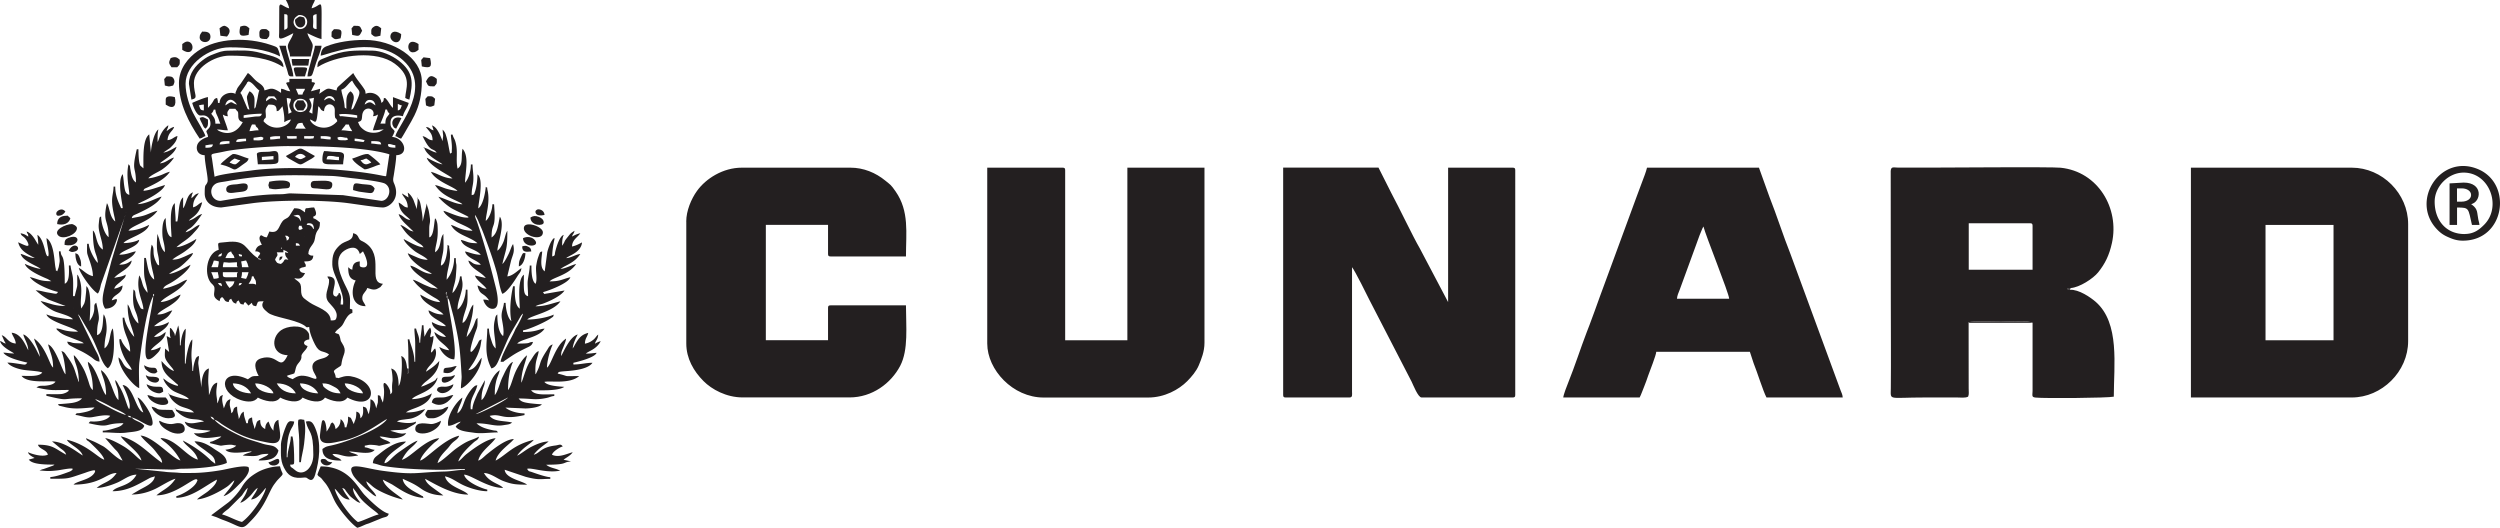 <svg xmlns="http://www.w3.org/2000/svg" id="Layer_1" data-name="Layer 1" viewBox="0 0 461.03 97.33"><defs><style>.cls-1{fill:#231f20;fill-rule:evenodd}</style></defs><g id="Layer_1-2" data-name="Layer 1-2"><path d="M236.63 72.84c0 .35.11.46.46.46h11.77c.59 0 .48-.49.47-1.06V49.27c.51.6 2.91 5.42 3.18 5.99l7.81 15.13c.28.57 1.19 2.91 1.83 2.91h16.82c.35 0 .46-.11.46-.46V31.38c0-.35-.11-.46-.46-.46h-11.92v24.79l-5.23-9.92c-1.24-2.12-3.81-7.53-5.2-10.1l-2.41-4.78h-17.58v41.93Zm126.43-31.67h11.31c.35 0 .46.11.46.46v8.11h-11.77v-8.57Zm-.12 31.98.03-13.71c.93-.28 4.81-.11 6.05-.11.56 0 5.48-.25 5.81.2v12.56c-.03.91-.2 1.15.59 1.23 1.62.17 13.33.08 14.39-.17 0-5.79 1.14-13.56-3.33-17.48-.93-.81-3.12-2.34-4.78-2.23-.53-.06-.24 0-.45-.18.31-.18.06-.13.61-.14 1.63-.11 4.15-1.75 5.07-2.9 1.27-1.59 2.04-3.14 2.54-5.42 1.4-6.37-2.54-13.14-9.46-13.87-1.67-.18-21.27-.02-23.98-.02h-5.97c-.95-.02-1.3-.23-1.39.6l.02 24.04c0 5.35.05 10.72 0 16.07-.02 2.31-.55 1.68 6.27 1.68h5.96c.6 0 1.51.13 2.02-.15Zm54.85-31.67h12.54v21.27h-12.54V41.48ZM404.03 73.3h29.66c5.54 0 10.4-4.76 10.4-10.4V41.32c0-5.63-4.77-10.4-10.4-10.4h-29.66V73.3Zm-89.89-31.52c.37 1.58 4.72 12.33 4.74 13.31h-9.63c.05-.61.29-1.11.5-1.64l3.07-8.4c.22-.66.38-1 .61-1.68l.49-1.19s.09-.17.1-.2l.11-.2h.01ZM288.31 73.3h14.06c.31-.58.52-1.28.81-1.95.28-.66.54-1.43.78-2.13.29-.83 1.46-3.74 1.47-4.34h17.27l.68 2.08c.69 1.7 1.75 5.15 2.38 6.34h14.06c-.05-.61-.2-.78-.39-1.3l-9.25-25.17c-1.33-3.33-2.56-7.22-3.87-10.51l-1.94-5.4h-20.64c-.2.84-.61 1.83-.9 2.62-.32.91-.67 1.74-1 2.68l-5.84 15.88c-.7 1.82-1.25 3.46-1.92 5.27-.3.81-.63 1.67-.95 2.57-.19.54-.32.81-.51 1.32-1.15 3-2.2 6.29-3.41 9.29-.22.54-.87 2.2-.92 2.76h.03Zm-106.25-9.94c0 4.83 4.71 9.95 10.4 9.95h19.26c3.05 0 5.67-1.46 7.22-3.02.79-.8 1.67-1.82 2.13-2.92.46-1.12 1.05-2.52 1.05-4.16V30.92H207.9v31.83h-11.47V31.38c0-.35-.11-.46-.46-.46h-13.91v32.44Zm-55.5-22.5v22.49c0 2.76 1.36 5.1 3.17 6.92 1.52 1.54 4.22 3.02 7.22 3.02h19.72c4.18 0 7.64-2.6 9.33-5.81 1.56-2.98 1.07-7.28 1.07-11.17h-13.91c-.35 0-.46.11-.46.46v5.97h-11.47V41.47h11.47v5.36c0 .35.11.46.46.46h13.91c0-4.34.64-8.34-1.92-12-.88-1.27-.94-1.2-1.86-1.96-1.81-1.49-4.05-2.41-6.46-2.41H136.8c-3.46 0-6.61 1.99-8.26 4.28-1.06 1.47-1.99 3.66-1.99 5.66ZM63.58 70.7c1.34 0 3.09.82 3.36 1.84-1.14 0-3.2-.56-3.36-1.84Zm-8.26 0c1.44 0 2.74.66 3.36 1.84-1.17 0-3.19-.5-3.36-1.84Zm-8.25 0c1.34 0 3.09.82 3.36 1.84-1.17 0-3.19-.5-3.36-1.84Zm-4.13 0c1.44 0 2.74.66 3.36 1.84-1.18 0-3.19-.5-3.36-1.84Zm16.51 0c1.05 0 1.31.19 2.04.56.8.4.93.54 1.32 1.28-1.2 0-1.99-.29-2.85-.97-.55-.44-.27-.33-.51-.86Zm-8.41 0c1.69 0 2.93.72 3.52 1.84-1.76 0-2.9-.68-3.52-1.84Zm-4.59-19.74h.31c.2.75.46.39.46 1.53-.48-.23-.7-.15-1.38-.15.28-.42.56-.72.61-1.38Zm-2.44 1.69c.15-.55 0-.41.61-.46-.27.4-.08.32-.61.46Zm-3.82-.46c.72.02.62 0 .76.61-.51-.27-.43-.11-.76-.61Zm1.37-.31h1.68c-.15.66-.43.9-.92 1.22-.17-.25-.22-.26-.39-.52-.18-.27-.24-.45-.37-.7Zm3.82-.46c.23-.43.33-.69.46-1.22h-1.22c0 .6-.05.62-.15 1.05l.91.18Zm-1.68-.76v.46c-2.83 0-2.6.22-2.6-.92h2.75c-.1.19-.15.16-.15.46Zm-4.74-.46h1.22c.05.59.14.4.15 1.07-.36.08-.45.14-.92.15-.08-.33-.32-.94-.46-1.22Zm2.3-1.84c.41 0 .69.06.97.08l1.47-.08c0 1.21-.06.48.15.92H41.1c0-.47.07-.56.15-.92Zm-1.07.92h-1.22c.14-.29.38-.89.46-1.22.47 0 .56.07.92.15 0 .52-.09.6-.15 1.07Zm4.28-1.07.91-.18c.23.45.34.71.46 1.25h-1.22c0-.52-.09-.6-.15-1.07Zm3.05-.61.61.17c-.24.14.31.2-.28.06-.27-.06-.07.11-.32-.24h-.01Zm-4.89-1.23c.19.7.41.35.61 1.22h-1.68c.31-.59.35-1.03 1.07-1.22Zm1.38.46.61.17v.29c-.59-.05-.46.09-.61-.46Zm-3.82.46c.33-.5.25-.34.76-.61-.14.59-.04.61-.76.61Zm10.85-.76h1.22v-.46c.47.25.61.19.92.61l-.61-.17c0 .86.28.91.61 1.4-1.09-.25-.41.12-1.38.77-.86-.2-.64-.13-1.07-.77.19-.72.67-.62.31-1.38Zm0 0-.15-.15.15.15Zm1.22-.46-.31-.15.31.15Zm-.3-.46v.31c-.22-.23-.22-.07 0-.31Zm3.36-.31h-.76v-.46c.61.05.5.06.76.46Zm-2.75-.46-.15.15.15-.15Zm3.52-1.22.05.05s-.06-.03-.05-.05Zm-3.21.76c-.04-.52-.12-.56-.31-.92.66.05.27-.02.76.31-.14.53-.06.34-.46.61h.01Zm2.29-1.37.05.05s-.06-.03-.05-.05Zm-.92-.62.05.05s-.06-.03-.05-.05Zm.92-.76c.72.08.28-.18.52.27.17.33.19.26-.14.42-.63.31-.53-.42-.38-.69Zm-1.84.15.05.05s-.06-.03-.05-.05Zm-.3-.15.05.05s-.06-.03-.05-.05Zm3.97-.46c.63 0 .85.32.92 1.07-.43-.17-.07-.18-.53-.54-.28-.22-.41-.21-.85-.22.18-.26.02-.31.46-.31Zm-2.9-1.38c.71-.17 1.38-.55 1.38 1.07-.26-.38-.14-.63-.92-.92-.05-.02-.19-.06-.23-.07l-.22-.08h-.01Zm-6.58 7.81c-2.5-1.67-1.93-3.43-5.86-2.95-1.75.21-1.46-.13-1.33 1.42-2.14.57-2.76 4.26-1.53 5.97.26.37.7.54.75 1.07.09 1-.6 1.63.94 2.44.13-.56.08-.49.46-.77.58.42.31.84 1.22.92.14-.53.06-.34.46-.61.26.5.3.75.92.92.14-.53.06-.34.46-.61.28.53.18.7.92.77.11-.45-.02-.22.31-.46l.58.65.62-.52c.17.57.19.5.79.64.42-.87.04-.92 1.38-.92-.6.9 0 1.44.8 2.1 1.02.84 4.68 1.2 6.49 2.23.78.44.39.56 1.12.41.02 1.03.69 2.5 1.06 3.22.87 1.69 1.41 1.03 2.6 1.83-.54.81-1.44.67-2.35 1.16-1 .54-.84 1.53-.3 2.42.96 1.59-.39.72-1.28.5-1.21-.29-1.81-.16-2.79.5-.48-.25-.78-.22-1.07-.61.46-.22.96-.26 1.38-.46.21-.44.21-.96.43-1.4.24-.48.61-.7.8-1.19.24-.64-.16-.54.41-1.26.31-.4.68-.68.81-1.19-1.04-.28-.79-1.13.31-1.22 0-.85.04-1.1-.41-1.58-1.13-1.22-3.7-.9-4.8-.11-1.95 1.41-1.66 4.53 1.23 4.6-1.52 3.17-1.7-.42-4.92.58-1.65.51-1 2.17-.43 3.25-1.4 0-1.18.07-1.99.61-4.97-2.39-5.78 2.39-1.25 3.85 1.1.35 2.45.45 3.08-.48 1.09.57 3.28 1.26 4.13 0 1.09.57 3.28 1.26 4.13 0 1.09.58 3.27 1.28 4.13 0 1.09.58 3.27 1.28 4.13 0 4.97 2.63 6.03-2.38 1.32-3.77-1.06-.31-1.7-.25-2.69.09-.53.18 0 .07-.77 0-.11-1.31-.98-.96.53-1.92.56-.36.45-.23.57-.96.25-1.52 1.07-1.94.06-3.48-.38-.58-.22-.49-.4-1.13-.21-.75-.29-.47-.91-.77.42-.79 1.11-.83 1.58-1.78.36-.73.84-1.68 1.63-1.89-.02-.72.16-.6-.46-.77 0-1.77.25-2.12-.61-3.83-.96-1.91-2.67-5.35-.44-6.86.97-.65 2.44-1.06 2.88.59l.59-.49c.27.49 1.65 3.23-.12 2.95-.65-.1-.47-.37-.47-1.09-.95.08-1.35.52-1.38 1.53-.56-.15-.32-.16-.76-.46 0 1.4.23 2.18 1.38 2.45-.95 1.8-.88 4.74 1.83 4.74-.17-.65-.75-.92-.59-1.79.13-.66.72-.92.89-1.57.56.13 1.03.44 1.73.21.12-.04.64-.33.7-.38l.47-.6c-3.01-.25.47-5.24-3.39-7.63-.56-.35-.81-.28-1.05-.78-.22-.47-.35-.76-1.07-.92 0 1.61-1.4 1.21-2.49 2.25-.96.92-1.39 1.68-1.34 3.57.03 1.12.81 2.54 1.17 3.57.48 1.34.94 2.37.82 3.77h-.46c0-1.06.31-1.17-.15-2.14-.8.32.17-.09-.39.4-.07.06-.1.44-.59.16-.99-.57 1.45-3.61-1.3-3.61.19.73.35.17.3 1.05-.07 1.15-1.01 2.48-.11 3.66.59.76 1.81 1.66 1.47 2.91-.14.52-.38.49-1.05.49-.04-1.87-2.61-2.42-3.88-3.3-.35-.25-.75-.52-1.05-.78-.94-.83-.2-2.08-.82-2.85-.33-.41-.68-.48-.97-.87 1.17.27 1.51-.02 1.99-.92-.68-.06-.92-.19-1.07-.77.67-.45.6-.16 1.22-.46-.07-.78-.12-.21-.31-.92 1.03 0 1.6-.1 1.68-1.07-.61 0-.57-.07-.92-.31.03-1.33 1.04-1.62 1.2-2.78.29-2.12.94-1.27.94-3.04-.43-.29-.65-.61-1.22-.77v-.31c.61-.16.68-.59.15-1.68-.81 0-.85.14-1.53.15-.19.41-.14.16-.15.76-.68-.45-.83-.76-1.99-.76l-.89 1.41c-.46.6-.83.42-1.29 1.01-.77 1-.64 2.28-2.41 1.87-.18.37-.26.7-.46 1.07-.87-.02-.96-.68-1.26-.2-.29.47.16 1.23.34 1.57-.72.17-1.05.5-1.22 1.22.61 0 .57.07.92.31-.2.74-.26.18-.46.92Z" class="cls-1"/><path d="M40.65 37.04c-1.74 0-2.32-2.29-.86-3.16.44-.27 1.23-.31 1.87-.43 7.55-1.36 12.04-1.2 19.33-1.01 1.29.03 2.97.32 4.15.44.94.1 5.22.59 5.88 1 1.44.87.68 3.16-.71 3.16l-7.05-1.05-9.76-.33c-.71.04-.94.16-1.83.16-4.58-.02-10.69 1.22-11.01 1.22Zm12.68-10.1c-2.94 0-9.29.42-11.99 1.01-2.65.58-2.43.21-2.23 1.42l.46 3.23c1.05-.5 5.38-.96 6.79-1.16 6.46-.9 17.89-.37 24.29.99.04 0 .3.05.32.05.31.02.02.08.24-.03l.52-3.49c.04-.49.3-.45-.36-.63-4.81-1.28-13.05-1.38-18.04-1.38Zm18.2-.31c.45-.19.71.1 1.38.15v.46c-1.62-.04-1.25-.37-1.38-.61Zm-33.64.62v-.46c.59-.05.6-.15 1.38-.15-.12.46-.23.61-1.38.61Zm30.58-1.23c1.72 0 1.71.15 1.83.61-.89 0-1.07-.15-1.83-.15v-.46Zm-27.98.61c.12-.47.11-.61 1.83-.61v.46c-.67.02-.96.15-1.83.15Zm24.92-1.07c.4 0 1.57.18 1.83.31-.07.12-.11.33-.31.31L65.4 26v-.43Zm-21.86.62c.11-.43 0-.57 1.83-.61v.46c-.67.02-.96.15-1.83.15Zm18.65-.77c.34-.28 1.03-.11 1.28-.06.76.16.35-.13.71.36-.41.23-.53.15-1.22.15-.83 0-.63-.29-.76-.46Zm-15.44.46v-.46c1.55-.18 1.31-.29 1.83 0-.13.37 0 .36-.61.46-.25.04-.93 0-1.22 0Zm12.38-.77c.89 0 1.13-.01 1.83.15v.46c-.88 0-1.17-.14-1.83-.15v-.46Zm-9.32.62v-.46c.7-.16.95-.15 1.83-.15v.46c-.67.02-.96.15-1.83.15Zm6.27-.16v-.46h1.83c-.14.54 0 .4-.6.47-.24.03-.94-.01-1.24-.01Zm-3.21-.46h1.83v.46c-.32 0-.79.03-1.09.02-.99-.05-.47.04-.75-.48Zm11.46-2.14c.13.54.38.79.61 1.22-.76 0-1.06-.15-1.99-.15.15-.22.32-.44.53-.69.43-.51 0-.36.84-.38h.01ZM46 24.19c.05-.2.22-.71.27-.81.29-.57.04-.4.81-.42.21.77.41.3.61 1.07-.85 0-1.01.14-1.68.15H46Zm9.78-1.53c.13.47.37.72.61 1.07H54.4c.54-.81.23-1.07 1.38-1.07Zm1.38-.62c1.06.25 1.19 1.59 1.53-2.45.54.4.29.71 1.07.92.03-1.35 1.24-1.59 1.78-.87.29.38.17.9.2 1.49.06 1.11.24.37.46 1.22-1.91 2.2-4.72.92-5.04-.31Zm11.61-.61c.52-.04.56-.12.92-.31-.04.52-.7 1.98-.92 2.91.93 0 1.22-.15 1.99-.15l-.79.44c-.99.31-2.12.19-2.91-.41-.81-.62-.8-.91-1.04-1.41.72-.19.69-.38.77-1.21.21-2.04 2.69-1.34 1.98.14Zm-6.26-.3c.55-.26 2.69 0 3.36.15v.46l-2.61-.29c-.79-.1-.38.19-.75-.32Zm-17.58.61v-.46c.79-.19 2.38-.31 3.36-.31-.18.68-.53.43-1.44.55-.59.08-1.45.21-1.92.22Zm26.14 1.07c0-1.12.33-1.19.76-1.84-.26-.3-.34-.33-.46-.77h-.31c-.05.58-.69 2.12-.92 2.6h.93ZM41.1 21.13c.36.19.4.26.92.31-.19-.82-.1-.77.31-1.38h1.07c.46.68.53.28.54 1.27 0 .63.16 1 .83 1.18-.92 1.74-2.42 2.47-4.18 1.73-.32-.13-.37-.19-.56-.36.76 0 1.06.15 1.99.15-.22-.95-.87-2.36-.92-2.91Zm-2.14-.16c.41.62.74.76.76 1.84h.92c-.2-.42-.29-.84-.51-1.32-.21-.47-.36-.69-.41-1.28h-.31c-.12.44-.2.47-.46.77h.01Zm14.68 1.07c-.33 1.23-3.14 2.5-5.05.31.26-.97.54-.03.4-1.61-.06-.73.16-.93.51-1.45 1.13 0 1.5.1 1.53 1.22.43-.12.24-.01.58-.34l.21-.24.27-.34c.91 3.91-.54 2.93 1.53 2.45h.02Zm.46-2.6c0-1.63 2.6-1.63 2.6 0s-2.6 1.63-2.6 0Zm19.26.92v-1.22c.32.17.36.21.76.31-.29.54-.17.76-.76.92Zm-36.69-.92c.36-.08.45-.14.92-.15v1.07c-.77-.06-.59-.3-.92-.92Zm30.58-.15c1.05-.7 1.1-.44 1.99.15-.13-.54-.32-.95-.96-1.01-.57-.05-.9.3-1.03.86Zm-25.69.15c.06-.75 1.01-1.84 2.14-.15-1.27-.34-.64-.85-2.14.15Zm11.32-1.37c.03.91.31 1.92.31 2.92l.61-.31c-.86-1.63-.24-1.36-.15-2.45-.35-.08-.35-.12-.76-.15h-.01Zm4.12.15c.59 1.11.59 1.33 0 2.44l.61.31c0-.59.19-2.39.3-2.93l-.91.18Zm2.76.3c.3-1.12 1.89-1.07 1.99.15-.89-.59-.94-.85-1.99-.15Zm-10.71.16c.06-.7.12-.42.46-.92h1.07c.3.44.31.21.46.77-1.05-.7-1.1-.44-1.99.15Zm14.83 1.37c0-1.55-.15-2.54.76-3.21 1.2.88.25 2.23.15 3.37.28-.1.33-.12.57-.65 1.6-3.49.89-2.22-.42-4.7-.67.45-1.19 1.47-1.99 1.68.05.6.31 1.34.42 1.87.37 1.74-.05 1.24.5 1.65Zm-18.34-2.14c0-.25.35-.86.46-1.07.47.17.84.74.91 1.23.07.48 0 1.45 0 1.98.31-.36.21-.21.33-.74.08-.33.1-.48.19-.88.12-.55.21-1.36.4-1.74-.67-.45-1.19-1.47-1.99-1.68-.52.38-.08-.02-.41.5l-1.11 1.64c.17.19.08.06.26.36l.91 2.15c.27.6.11.41.51.56-.13-.55-.46-1.73-.46-2.29v-.02Zm9.02-1.53h1.68c-.15.58-.3.39-.46 1.07h-.76l-.46-1.07Zm-11.16.92c-1.04-.52-2.87.16-2.9 1.68h-.31c0-.47-.07-.56-.15-.92-.6.16-.51.3-.86.83-.28.42-.53.67-.83 1.01v-1.99c-.53.04-2.39.82-2.9 1.07.16.67.84 2.32 1.47 2.32.48 0 .71-.08 1.13.12.5.24.76.72.76 1.39 0 .77-.44.89-.76 1.38.13.57.25.43.31 1.07-.79.19-1.78.76-2 1.52-.26.88.19 1.82 1.39 1.84 0 1.54.72 4.36.51 4.94-.32.88-.51.15-.51 2.1 0 1.61 1.29 2.6 3.06 2.6l5.92-.81c4.58-.58 12.77-.59 17.36 0 1.6.21 5.41.81 6.53.81s3.33-1.59 2.03-4.49c-.25-.57-.12-.89-.01-1.6.13-.87.43-2.64.43-3.55 2.44-.05 1.58-3.17-.76-3.37.19-.36.35-.62.46-1.07-.42-.63-.76-.53-.76-1.53 0-1.45 1.33-1.45 2.29-1.22.22-.94.85-1.51 1.07-2.45l-2.9-1.07v1.99c-.42-.31-.78-1.09-1.12-1.48-.36-.41-.11-.24-.56-.36-.05.61-.09.65-.46.92-.13-1.57-1.83-2.2-2.9-1.68l-.06-.43c-.08-.3-.04-.18-.23-.49-.55-.88-1.38-1.73-2-2.91l-2.41 2.18c-.41.4-.59.4-.65 1.04-1.87-.44-1.35-.64-3.21.61.08-.36.14-.45.15-.92l-1.68.46.77-1.53c-.28-.14-.19-.12-.62-.16v-.61h-4.13v.61c-.47.04-.29 0-.61.15l.77 1.53c-.84-.07-.94-.39-1.69-.46v.76c-1.75-1.17-1.91-.73-3.06-.46-.07-.85-.86-1.23-1.4-1.66-.62-.49-1.02-1.12-1.66-1.55l-1.29 1.92c-.25.34-.41.52-.65.89l-.33.77c-.03.16.04.09-.03.24v.02Zm24.15 71.46c1.18.79.97 1.07 3 2.04 1.13.54 2.43 1.02 3.72 1.32-.44-.65-3.3-2.08-3.67-3.67l1.71.89c1.75 1.11 3.38 2.28 5.78 2.48-.18-.49.03-.17-.45-.47-.97-.6-3.24-1.5-3.37-3.05 1.32.63 2.02.85 3.38 1.82 1.03.73 2.42 1.24 4.11 1.24l-1.86-1.35c-.53-.4-1.3-.92-1.51-1.71 2 1.06 5.01 2.91 7.95 2.91-.67-.91-3.84-1.47-4.28-3.37 1.38.32 2.11 1.06 3.51 1.69 1.02.46 2.81 1.06 4.29 1.06v-.31c-.5-.04-3.94-1.27-4.28-2.75 1.29.03 4.3 2.45 7.19 2.45-.54-.74-2.59-.99-3.52-2.75 1.25.03 2.47 1.07 3.57 1.48 1.59.59 2.26.67 4.38.67-.81-.7-3.99-1.12-4.13-2.75l3.89 1.31c2.5.64 2.59.37 4.52.37V88c-.76-.02-2.57-.65-3.35-.93-.65-.23-.55-.04-.93-.6.68-.33 3.68.87 6.12.31l-.66-.26c-.68-.22-1.43-.37-1.94-.82 4.13 0 2.88-.47 4.59-.61l-1.38-.31c.4-.35 1.24-.72 1.68-1.38-.99.23-2.54 1.08-3.82.46.17-.63 1.48-1.41 1.99-1.53-.41-.55-.64-.26-1.39-.17-2.68.33-2.8 1.39-3.96 1.7.57-.85 1.59-1.57 2.41-2.18l.34-.27c-1.1 0-2.37.57-3.16.97-.97.48-2.21 1.52-2.65 1.64.98-1.47 2.62-2.25 3.06-2.91-3.8.89-5.02 2.76-7.03 3.83.4-1.72 2.77-3.1 3.36-3.98-1.58.04-3.89 1.96-4.98 2.82-.47.37-1.02 1.01-1.59 1.16.39-1.68 2.4-2.92 3.21-4.13-1.69.14-4.08 1.92-5.35 2.91-.57.44-.97 1.01-1.53 1.38.26-1.12 1.93-2.7 2.79-3.48.5-.46.85-.43 1.03-1.11-1.58.83-1.74.45-4.13 2.14-1.08.77-2.43 2.18-3.52 2.75.24-1.05 1.14-1.93 1.8-2.64.44-.47.55-.77 1.07-1.22.39-.34.96-.65 1.11-1.19-2.88.67-6.01 4.28-7.19 4.59.23-.99 1.7-2.46 2.48-3.18.43-.4.71-.47 1.03-.95-2.63.22-5.33 3.62-6.88 3.98 1.19-2.26 2.02-2.2 2.9-3.52-.78.18-2.42 1.41-3.15 1.9-1.7 1.12-2.14 2.17-2.96 2.24.09-1.12 1.88-2.33 2.88-3.08.34-.26.87-.59 1.09-.9-1.96 0-3.67 1.27-5.08 2.41-.56.45-.96.66-1.03 1.57 1.81.42.99.45 3.81.78 2.52.29 6.04.44 8.73.45 1.55 0 2.75-.15 4.43-.15v.15c-1.29 0-2.48.28-3.66.31-5.45.13-5.34.73-11.63-.15-3.41-.48-6.75-1.88-5.35.77.47.89 2.15 2.39 3.02 3.1.38.31.79.74 1.27.87-.24-.89-1.58-1.65-1.83-2.75v-.03Zm-41.43-3.83c-.83-.44-1.34-1.3-2.96-2.39-.72-.48-2.83-1.66-3.76-1.74l1.72 1.95c.44.47.46.4.83 1l.66 1.18c-.86-.2-2.35-1.73-3.08-2.28-.39-.29-.37-.28-.85-.53-1.72-.93-1.44-.67-2.81-1.32.15.57.18.27.88.95.76.74 2.27 2.13 2.48 3.02-1.07-.25-3.17-2.81-6.88-3.67.3.82 2.57 1.66 2.9 2.91l-1.19-.8c-1.22-.82-2.87-1.77-4.46-1.81l1.34 1.11c.49.43 1.07.65 1.26 1.34-2.07-1.1-2.38-1.84-5.2-1.84.22.83 1.58.88 1.83 1.84-1 .48-2.96-.12-3.67-.46.14.53.76.8 1.22 1.07l-1.07.3c.66.91 3.07.92 4.74.92-.12.1-.07.08-.27.19l-1.69.61s-.36.09-.36.1l-.33.13s-.07.03-.1.05c1.41.12 1.75.16 3.21 0 .77-.09 2.51-.49 2.9-.31-.13.36.02.13-.26.35-.14.11-.38.2-.52.25-1.02.37-2.22.84-3.35.93v.31c3.62 0 3.05.02 6.4-1.09.11-.04 1.88-.71 1.86-.37v.07c-.04.16-.01.12-.08.24-.61 1.1-2.26 1.39-3.34 1.87-.32.14-.36.18-.56.36 5.03 0 6.04-2.14 7.95-2.14-1.18 1.76-2.43 1.67-3.67 2.75 1.25 0 2.95-.6 3.88-1.02 1.15-.52 2.16-1.4 3.46-1.43-1.17 2.22-3.68 2.03-4.43 3.06 2.75 0 4.63-1.23 6.79-2.39.47-.25.6-.17 1.01-.37-.11 1.32-2.02 2.02-3.03 2.63l-1.25.74c1.6 0 3.1-.42 4.43-1.07 1-.49 2.76-1.63 3.67-1.84-1.16 1.74-2.23 1.94-3.52 3.06 3.61 0 6.94-3.46 7.49-2.91.09.19.19-.15-.04.41-.46 1.11-2.74 2.41-3.78 2.65v.31c2.85-.06 5.12-2.11 7.49-3.37-.07.85-1.01 1.62-1.57 2.1-.53.45-1.8 1.17-2.1 1.57 1.72-.14 4.1-1.39 5.48-2.32.63-.43.85-.83 1.4-1.2-.22.94-1.42 2.07-1.99 2.91 1.02-.27 2.15-1.46 2.87-2.18.6-.6 2.22-2.14 1.72-3.18-.87-.42-3.78.34-4.83.53-1.62.29-3.6.53-5.26.55-.78 0-2 .05-2.74-.03-.73-.08-1.9-.07-2.71-.2l-5.42-.55 6.73.16c.95 0 1.18-.16 2.13-.16 2.36 0 6.6-.34 8.11-1.07-.03-1.32-1.37-1.92-2.32-2.57-.94-.64-2.13-1.41-3.64-1.41.49.73 1.47 1.27 2.16 1.82.87.69 1.66 1.03 1.66 2.32l-.78-.59s-.05-.06-.07-.08l-.08-.08c-1.48-1.44-3.21-2.58-5.03-3.54.33.91 2.36 1.83 2.75 3.52-2.09-.56-4.14-3.92-6.88-3.98.25.37.59.57.97.87 1.12.9 2.03 1.99 2.7 3.26-1.48-.34-4.96-4.39-7.34-4.59.5.75 1.51 1.55 2.18 2.25.36.37.73.87 1.03 1.26.35.45.7.79.76 1.53-2.55-1.71-4.44-4.15-7.64-4.9.86 1.29 3.48 2.95 3.82 4.44l.04.03Zm-3.06-45.14.08-.33-.08.33Zm.16-.61.05.05s-.06-.03-.05-.05Zm6.27-9.03-.3.18.3-.18Zm-6.43 9.64-2.51 8.35c-.37 1.47-.72 2.75-1.1 4.25-.48 1.89-.85 3.35-.06 4.53 1.93 0 2.28-1.58 2.16-1.7-.16-.16-.53.07-.94.17.31-1.15 1.95-1.09 1.99-2.75-.52.28-.87.46-1.53.61.17-.64.76-.89 1.47-1.59l.24-.22c.32-.33.31-.29.43-.8-.83.44-1.16.38-2.14.61.73-.99 3.09-1.77 3.21-3.21-.72.48-1.09.77-2.29.77.1-.09.18-.16.34-.28.25-.17.21-.13.48-.29 1.17-.68 1.75-.95 2.25-1.88-.75.06-1.56.61-3.06.61.67-.92 3.56-1.42 3.67-2.75-.75.36-1.78.61-2.9.61.67-.91 4.3-1.71 4.74-3.37-.93.49-2.41 1.07-3.82 1.07.77-1.05 4-1.66 5.35-3.67-.87.2-1.44.52-2.25.81-.82.29-1.64.37-2.49.57.15-.56.27-.47 1.32-.97 1.32-.63 3.47-1.65 4.18-3.01-.93.22-2.84 1.38-4.43 1.38l.7-.38c1.12-.48 4.04-1.99 4.35-3.14l-1.85.59c-.66.21-1.33.41-2.12.48.18-.49.12-.3 1.17-.82 1.3-.64 2.86-1.42 3.72-2.7-.79.18-1.12.45-1.89.71-.65.22-1.36.45-2.09.51.4-.6 1.93-1.19 2.6-1.68.87-.63 1.53-1.24 2.14-2.15-.93.22-1.48.98-2.6 1.07.35-.47 2.72-1.62 3.06-3.06-.63.33-1.63 1-2.45 1.07l.82-.56c.42-.26.42-.28.76-.62.47-.47.96-1.07 1.03-1.88-.7.19-.95.69-1.83.77.12-1.46 1-1.63 1.22-2.45-.58.14-.93.47-1.38.77.13-.57.25-.43.31-1.07-.71.48-1.24 1.28-1.57 2.1l-.25.67c-.14.3-.04.13-.16.3 0-.99-.03-1.49.15-2.3-.83.56-1.35 3.22-1.38 4.28l-.31-3.37c-1.22.9-1.07 4.07-1.07 6.27l-.57-.5c-.31-.54-.35-2.24-.35-3.02h-.31c-1 4.29-.15 2.98-.15 6.12-.72-.48-.88-1.52-1.04-2.48-.11-.66.06-.43-.33-.89-.51 2.2.15 4.56.15 5.66-.71-.19-.79-.74-.92-1.52-.12-.73-.14-1.6-.3-2.3-1.08 1.24 0 5.58 0 6.27h-.31c-.14-.51-1.07-1.92-1.07-3.98h-.31c-.04 1.74-.6 1.93.01 4.89.09.45.25 1.06.3 1.54-1.05-.77-1.02-2.63-1.53-3.37-.85 3.63.31 2.93.31 6.27-.75-.55-1.38-2.49-1.38-3.83-.31.23-.29-.12-.44 1.4-.16 1.52.75 2.98.75 4.72-1.36-.91-1.11-2.99-1.83-3.52 0 4.32.76 4.07.92 5.97-.56-.41-1.66-2.55-1.68-3.52h-.31c0 .49-.04 1.2.01 1.67.08.66 1.06 2.62 1.06 4.3-1.18-.28-1.68-1.05-2.6-1.53.24 1.04 2.44 4.17 3.52 4.74.38-.57.41-1.03.58-1.71l4.46-12.67-.03.03Zm48.47 37.34-.15.15.15-.15Zm.15-.15-.15.15.15-.15Zm.15-.16-.15.15.15-.15Zm.31-.15-.31.15.31-.15Zm3.23-8.72v.62c-.11.42.07.17-.3.27v-.89c-.09-.87-.26-2.07-1.1-2.29.26.54.18 4.78-.46 5.51 0-1.2-.15-2.93-1.38-3.21.17.36.32 1.89.25 2.38-.25 1.77.22 1.91-.4 2.37 0-.67-.1-.88-.35-1.34-.27-.49-1.09-1.43-.86.08.14.9.02 1.95-.17 2.79l-.32-.75c-.21-.55-.02-.47-.6-.62 0 .43.03.96 0 1.37l-.3 1.07c-.17-.72-.35-1.49-1.07-1.68 0 1.45-.04 1.63-.31 2.75-.02-.03-.04-.13-.05-.11 0 .02-.04-.08-.05-.11 0-.02-.03-.08-.04-.11-.33-.86-.22-.89-.93-1.06.05.64.17 1.68-.46 2.14-.06-.73-.14-1.06-.76-1.22 0 1.56-.26 1.46-.46 2.3-.02-.03-.05-.12-.05-.1s-.04-.08-.05-.1c-.01-.03-.08-.16-.1-.21-.47-1-.26-.66-.86-.98 0 1.22-.1 1.1-.31 1.99h-.31c-.02-.73-.34-1.22-.76-1.53-.02.96-.33 1.44-.92 1.84-.14-.6-.18-.91-.61-1.22-.46.34-.21.26-.52.85l-.29.48s-.04.07-.06.09c-.2.3-.04.09-.19.26 0-.89-.27-2.52-.79-1.99-.14.14-.39 2.3-.42 2.64-.21 2.24 2.5 1.39 4.13 1.06 3.96-.81 7.52-3.8 8.24-4-1.26 1.88-7.61 4.31-10.28 4.86-.97.2-.98.21-1.64.65 0 1.92 1.74 2.14 3.52 2.14-.49-.67-1.15-.43-1.68-1.22 1.16 0 1.28.17 2.23.37 1.06.23 1.67 0 2.51-.07-.16-.14.02-.06-.37-.24-.06-.03-.41-.15-.45-.16-.24-.08-.23-.06-.46-.15l-.4-.21c1.39 0 3.97.74 4.74-.31-.77-.06-1.06-.39-1.83-.46v-.31c.49-.04.63-.18 1.21-.15 2.36.13.27.45 3.53-.31-.41-.56-1.51-.58-1.99-1.22.94 0 1.82.37 2.74.31.88-.06 1.76-.34 2.15-.92-.77.06-.57.14-1.49-.04l-1.32-.37s-.07-.03-.1-.05c.92-.21 2.11-.03 2.89-.32l1.46-.83c.37-.32.25-.04.38-.54-.95.45-2.41.26-3.52 0 .44-.31.86-.31 1.44-.39.63-.09 1.02-.09 1.55-.28.97-.34 1.7-.87 2.21-1.62-1.25.29-1.65.61-3.52.61.16-.14-.05 0 .26-.2 1.06-.67 3.93-.98 4.48-3.32-.88.59-2.26 1.04-3.67 1.07.7-.96 4.13-1.35 4.74-3.98-.63.47.11.27-1.32.97-.52.25-1.18.58-1.73.71.27-.4.56-.68.98-1.01 1.28-.99 2.24-1.99 2.38-3.74-.76.88-1.47 1.34-2.45 1.99.19-.72.83-1.19 1.27-1.79.43-.57.81-1.67.41-2.5-.47.35-.21.39-.76.77.02-1.08.46-1.82.46-3.06-.62.16-.23.32-.61.15.06-.72.36-.94 0-1.68-.39.28-.75 1.1-1.02 1.58-.01.02-.03.07-.05.1 0-.77-.15-1.18-.15-2.14h-.31c-.02.95-.31 2.2-.31 3.21h-.15c0-1.23-.38-1.61-.61-2.6h-.31c0 .95.15 1.74.15 2.91v3.21h-.15c0-1.85-.86-3.48-.92-4.13h-.31c.19 2.27.06 3.51.18 5.36Zm-35.79 9.48c-.5-.13-.5-.22-.76-.61.5.13.5.22.76.61Zm-.77-.61-.15-.15.15.15Zm-.15-.15-.15-.15.15.15Zm-6.58-8.26c-.81-.22-1.79-1.26-2.29-1.84 0 2.19 1.53 3.02 2.57 4.01.48.45.31.09.49.58-.44-.04-1.1-.32-1.48-.51-.56-.28-.83-.57-1.27-.87.21.89 1.19 1.92 1.93 2.35.8.46 2.35.85 2.81 1.48-1.07 0-2.96-.54-3.67-.92.21.89 1.12 1.68 1.88 2.1.83.45 2.2.58 2.71 1.27-1.13 0-2.61-.25-3.36-.61.12.46-.05.19.36.56 1.93 1.73 3.08 1.07 4.43 1.53.57.19.21.07.4.21-1.34.11-2.33.63-3.52 0 .46 1.74 3.94 1.5 4.74 1.68-.17.11.09 0-.31.14-.98.34-1.87.39-2.74.31 1.12 1.52 4.13.61 5.05.61-.21.29-.85.54-1.36.78-.89.42-.35-.15-.78.44 2.98.69 1.31.47 3.53.31.74-.05.78.1 1.36.15-.33.45-1.41.72-1.99.76.75 1.02 4.09.31 4.89.31-.03.02-.08.01-.1.06-.05.14-1.13.31-1.58.71 3.94.33 2.15-.31 4.74-.31-.29.39-.51.41-1.01.67-.03.02-.07.04-.1.05-.59.31-.49.17-.73.5 1.77 0 3.28-.17 3.67-1.84-.77-1.15-1.54-.8-3-1.28-1.22-.4-2.18-.64-3.33-1.1-1.38-.55-4.78-2.3-5.44-3.28.5.13.84.45 1.25.74.47.32.83.53 1.32.83 1.92 1.16 3.82 1.94 6.03 2.38 1.61.32 3.18.82 3.45-.61.16-.84-.25-2.27-.28-3.33-.78.21-.92 1.28-.92 1.99-.2-.23-.34-.38-.51-.71-.2-.38-.24-.63-.4-.97-.4.3-.6.68-.61 1.38-.72-.38-.92-.79-.92-1.68-.76.2-.62.53-.93 1.36 0 .03-.03.08-.04.11l-.1.21c-.04-.51-.17-.72-.28-1.11-.08-.31-.09-.41-.12-.6v-.1l-.03-.26v-.07c-.59.16-.75.34-.76 1.07h-.31c-.17-.74-.46-1.21-.46-2.14-.26.17-.35.2-.54.53-.08.14-.11.27-.18.44l-.2.41c-.07-.9-.31-1.06-.31-2.3-.99.26-.41.74-1.07 1.22-.1-1.22-.48-1.21-.15-2.6-.78.21-.84.79-1.18 1.58 0 .02-.03.07-.05.11-.16-.7-.5-1.72-.15-2.45-.77.21-.57.47-.91 1.23-.14.32-.04.13-.16.3 0-.9-.13-1.04-.16-1.83-.03-.92.14-1.3.16-1.99-.93.25-1.11 1.18-1.35 1.86 0 .04-.03.08-.04.11 0 .03-.03.08-.04.11 0 .03-.04.08-.05.11 0 .02-.03.07-.05.1 0-2.29-.28-1.52 0-4.9-1.1.3-1.38 2.07-1.38 3.52l-.57-4.33c-.05-.57.11-.73.11-1.49-.52.14-.62.5-.79 1.05-.13.42-.28 1.12-.28 1.71h-.15c0-1.2-.15-1.86-.16-2.9 0-1.2.16-1.74.16-2.91-.7.51-1.22 3.67-1.22 4.44h-.15v-3.21c0-1.26.15-1.91.15-3.21-.6.44-.92 2.18-.92 3.06h-.15c0-1.52-.02-2.45-.31-3.67L32.26 62c-.04-.52-.11-.55-.32-.9-.3-.49-.33-.53-.6-.63 0 .73-.09 1.33.15 1.84-.57-.15-.2-.15-.76-.31l.46 2.91-.74-.64c-.09 1.75-.21 1.73 1.02 3.26.36.44.35.36.63.9v-.02Zm55.5-28.77-.18-.3.18.3Zm-.31-.61.05.05s-.06-.03-.05-.05ZM80.7 28.16l.05.05s-.06-.03-.05-.05Zm-.77-4.13c-.7-.19-.61-.55-1.38-.61.52.77 1.22 1.13 1.22 2.45-.89-.07-.92-.55-1.84-.77 1.54 3.21 1.83 2.01 2.6 3.06-1-.23-1.46-.72-2.29-.92.4 1.48 2.8 2.57 3.36 3.06-.73-.06-2.31-.91-2.9-1.22.37 1.4 3.62 2.99 4.4 3.55.16.12.23.18.34.28-1.63-.04-2.73-.93-3.97-1.22.96 1.81 4.36 2.79 4.89 3.52-.65-.05-1.64-.28-2.16-.44-.57-.18-1.44-.59-1.97-.63 1.14 1.7 2.68 2.3 4.39 3.11.01 0 .26.13.3.16.3.18.17.09.36.26-1.4-.03-3.37-1.13-4.43-1.38.44.65 1.79 1.78 2.55 2.19.57.31 1.04.52 1.63.82.35.17.48.23.83.41.1.05.28.13.38.2.32.26.21-.05.12.2-.02 0-.07 0-.07.02-.01.03-.07 0-.08 0-1.46.05-3.53-1.04-4.43-1.25.19.7 1.72 1.67 2.4 2.04.76.42 2.55 1.08 2.95 1.63-2.12 0-2.99-.84-3.97-1.07.99 1.88 3.45 2.11 4.89 3.37-1.84 0-1.72-.3-3.06-.61.4 1.51 2.86 1.65 3.67 2.75-1.33-.03-2.36-.57-2.9-.61.34 1.28 2.33 1.59 2.9 2.45-1.65 0-1.46-.54-2.29-.77.34 1.45 2.49 2.14 3.21 3.21l-1.99-.46c.22.84 1.63 1.69 2.14 2.45-.97-.08-1.03-.44-1.68-.61.44 1.91 1.08 1.17 2.14 2.75-.45-.1-.47-.15-1.07-.15.16.7.77 1.59 1.55 1.69 1.97.24.81-3.71.53-4.84-.98-3.87-1.95-7.41-3.22-11.16-.18-.53-.34-.68-.39-1.3.17.2.07.05.25.36.07.12.16.31.21.4.16.32.2.46.37.86.28.67.45 1.01.72 1.73.89 2.37 1.81 4.84 2.48 7.31.31 1.15.57 3.03 1.01 3.88.88-.23 2.31-2.48 2.82-3.3.34-.55.64-.72.7-1.44-.69.47-1.62 1.45-2.6 1.53l.71-2.96c.36-1.21.69-1.58.36-3-.3.34-.49 1.15-.86 1.89-.26.52-.75 1.51-1.12 1.78.69-2.97.92-2.58.92-6.12-.36.52-.46 1.44-.72 2.04-.25.61-.65 1.32-1.12 1.63.03-1.26 1.45-4.84.46-6.27-.35 1.52-.39 3.07-1.53 3.83 0-3.04.87-1.13.46-6.12h-.31c-.02 1.08-.59 2.6-1.22 3.06 0-1.17.85-3.39.32-5.68-.17-.71.22-.2-.32-.6-.09 1.1-.52 3.41-1.38 3.98 0-1.01 1.09-5.36-.15-6.27 0 .9-.15 2.37-.47 3.21-.2.54-.07.48-.6.62 0-1.33.26-1.72.31-2.75.06-1.2-.15-1.91-.15-2.91h-.31c0 1.15-.34 2.53-1.07 3.37 0-1.82.84-4.78-.46-6.27-.33 1.44.18 2.94-.92 3.67-.38-1.65.14-3.11-.4-4.96-.18-.63-.38-.73-.52-1.32h-.31c0 .79.24 1.7.17 2.77-.05.79.13.42-.32.75-.3-1.28-.33-2.06-.79-3.49-.16-.48-.26-.58-.58-.95 0 .43.08.88.09 1.09 0 .32-.09.57-.09 1.05l-.14-.32c-.33-.82-.93-2.34-1.85-2.59.15.3.22.55.31.92l-.02-.03ZM28.26 54.64c0-.78 0-.25.15-.46 0 .81 0 .23-.15.46Zm.16-.92.05.05s-.06-.03-.05-.05Zm5.8-10.87-.3.18.3-.18Zm-5.96 11.79c0 1.52-2.48 11.5-.93 11.62.51.04 1.14-.57 1.43-.86.39-.39.82-.76.87-1.42-.55.29-1.05.55-1.83.61.75-1.12 2.62-1.72 2.75-3.37-.66.45-1 .92-2.14.92.59-.8 2.44-1.4 2.75-2.75-.8.42-1.53.76-2.75.76 1.61-1.4 2.38-1.06 3.36-2.91-.95.22-1.37.76-2.75.76.38-.57 1.66-1.2 2.33-1.65.68-.46 1.72-1.14 1.95-2.02-.6.16-1.95 1.23-3.67 1.38.71-1.06 3.8-2.06 4.89-4.13-.69.16-1.17.59-2.09.96-.93.37-1.3.48-2.34.72.17-.47.54-.62 1.27-1.02 1.1-.59 3.47-2.29 3.77-3.42-.83.44-2.91 1.66-3.97 1.68l.54-.38c1.13-.71 1.07-.46 2.28-1.55.84-.76-.67.62.16-.15l.55-.53c.32-.35.78-.75.91-1.23-.54.13-1.12.48-1.72.72-.72.29-1.13.5-2.1.5.67-.58 1.58-.96 2.49-1.64.7-.53 1.73-1.27 1.94-2.19-.68.46-2.63 1.51-3.67 1.53 1.14-.99 1.65-1.16 2.58-2.01l.31-.3c.18-.19.31-.34.51-.56.31-.33.76-.82.88-1.26-.84.23-1.47 1.11-2.6 1.38.71-1.06.8 0 3.06-3.37-.9.21-1.36.97-2.45 1.22.43-.59 1.87-.91 2.45-3.37-.67.18-.82.72-1.68.92 0-1.36.53-1.8 1.07-2.6-.85.2-.76.51-1.38.92.04-.47.14-.74.31-1.07-1.01.27-1.17 1.67-1.59 2.54-.18.37-.09.2-.24.37V36.4c-.9.66-.76 3.11-1.07 4.44h-.31c0-1.11-.15-2.05-.15-3.37-1.16.85-.61 5.27-.61 6.27-.99-.26-1.07-2.67-1.07-3.52-.64.47-.66 2.24-.61 3.06.06 1.18.46 1.7.46 3.21-.65-.48-.88-1.68-1.07-2.45l-.31-.91c-.34 4.14.31 3.17.31 5.81-.27-.1-.31-.1-.57-.65-.84-1.78-.12-2.38-.8-3.17-.71 3.04.46 5.17.46 6.43-1.08-.73-1.19-2.51-1.53-3.98h-.31c0 1-.09 2.55.04 3.48.12.88.55 1.98.58 2.94-1.05-1.21-.82-1.63-1.32-2.81l-.1-.21-.11-.19c-.66 2.83.73 4.74.76 6.27-.53-.14-.47-.16-.72-.65-1.2-2.28-.41-2.5-1.11-3.02-.35 4.24.69 3.52.92 6.27-.46-.31-.88-1.02-1.14-1.62-.23-.55-.53-1.54-.85-1.9 0 3.07.69 3.67 1.22 5.97-.57-.42-1.76-2.57-1.83-3.52h-.31c0 3.07 1.38 3.9 1.38 6.27-.58-.39-1.5-1.53-1.68-2.3h-.31c0 1.16.42 2.32.81 3.16.65 1.39 1.3 1.84 1.48 2.5-1.75-.41-1.49-1.65-2.45-2.3.05 2.17 2.89 5.41 3.82 5.66 0-1.38-.13-3.58.04-4.85.35-2.64 1.25-9.63 2.5-12.03.01-.02.03-.07.06-.1v.05Zm54.27.3c-.16-.21-.15.32-.15-.46.14.19.1-.17.15.46Zm-.3-.76c.1.53.09-.09.1-.1.1-.45-.15-.19-.1.1Zm-5.66-11.33-.31-.15.31.15Zm-1.22-6.42-1.22-.76c.17.64 1.04 1.1 1.07 2.6-.78-.06-.75-.43-1.68-.92.16 1.97 1.64 2.53 2.14 3.21-1-.08-1.28-.84-2.14-1.07.16.61.76 1.3 1.18 1.72l1.57 1.49c-.72-.17-.7-.22-1.25-.58-.35-.23-.79-.54-1.19-.64 1.15 1.72 1.56 2.07 3.1 3.17.53.38.82.42 1.18.96-1.03-.02-2.87-1.11-3.67-1.53.18.69 1.38 1.7 1.96 2.17.65.53 2.06 1.1 2.47 1.66-.78 0-1.45-.22-1.99-.46-.55-.24-1.16-.49-1.68-.76.22.83 1.24 1.72 1.9 2.23 1.03.8 1.31.82 2.18 1.34.31.18.16.08.36.25-1.65-.04-2.64-1.22-3.97-1.53.4 1.52 4.66 3.71 5.05 4.28-1.76-.41-.5.08-2.36-.7-.73-.31-1.59-.84-2.23-.98.91 1.35 2.36 2.31 3.73 3.15.54.33.99.5 1.31.98-1.36-.03-2.72-.87-3.67-1.38.4 1.73 3.57 2.71 4.28 3.67-1.61 0-2.23-.63-2.75-.76.11 1.36 2.53 1.98 3.21 2.91-1.15 0-1.85-.37-2.6-.76.12 1.43 1.91 1.72 2.6 2.75-1.03-.02-1.51-.5-2.14-.92.39 1.67 1.91 2.11 2.75 3.37-.79-.07-1.28-.32-1.83-.61.14.61 1.34 2.29 2.75 2.29.57-2.46-1.22-9.71-1.22-11.32.25.29.22.24.37.7l.76 2.91c1.11 4.91 1.16 5.95 1.45 10.79.03.48-.13 1.47-.13 2.27 1.22-.33 3.82-3.43 3.82-5.66-.63.73-1.13 2.19-2.45 2.3.7-1.05.96-1.28 1.53-2.45.23-.47.37-.85.56-1.43.21-.63.21-1.17.36-1.78-.7.19-.34.32-1.28 1.63-1.74 2.4-.04-2.51.12-2.94.46-1.19.4-1.1.4-2.66-.46.33-.35.7-.92 1.84-.17.33-.28.56-.49.89l-.58.79c.02-1.13 1.16-3.08 1.22-5.97-.7.51-1.01 3.01-1.99 3.37.02-.9.46-2.01.7-2.82.31-1.04.21-2.05.21-3.31h-.31c-.03 1.4-.67 3.1-1.53 3.67 0-1.14.37-1.99.61-2.91.13-.48.29-.96.31-1.53.04-.84-.15-.99-.16-1.68h-.31c-.02.94-.83 2.66-1.38 3.06.09-1.06.52-1.8.62-3.06.26-3.16 0-1.57 0-3.37h-.31c0 1.39-.48 2.95-1.38 3.98 0-1.93.95-3.32.5-5.7-.15-.78.18-.35-.34-.73 0 .88-.21 3.55-1.22 3.82 0-.92.32-1.89.42-2.64.12-.86.04-2.26.04-3.18-.75.86-.31 2.55-1.53 3.37 0-1.34.65-2.11.45-4.89-.02-.31-.06-.53-.14-.78-.13-.41-.09-.33-.32-.6-.17.75-.22 2.66-.72 3.26-.23.27 0 .13-.35.26 0-.56-.01-1.13 0-1.69.01-.8.19-.98.14-1.65a21.2 21.2 0 0 0-.22-1.47c-.13-.64-.32-.85-.37-1.46l-.77 3.37c0-.91-.09-1.52-.24-2.36s-.22-1.58-.68-1.92c0 .91-.14 1.31-.15 1.99-.02-.03-.04-.13-.04-.11s-.03-.09-.04-.11c0-.03-.03-.08-.04-.11l-.49-1.35c-.26-.56-.58-1.05-1.07-1.38l.15.92Zm9.94 41.16-.31.15.31-.15Zm.3-.16-.31.15.31-.15Zm.31-.15-.31.15.31-.15Zm.3-.15-.31.15.31-.15Zm.31-.15-.31.15.31-.15Zm.3-.16-.31.15.31-.15Zm.31-.15-.31.15.31-.15Zm.31-.15-.31.15.31-.15Zm.3-.16-.31.15.31-.15Zm0 0 5.96-3.06c-.44.6-5.21 3-5.96 3.06ZM94 73.15l-.31.15.31-.15Zm.31-.31.05.05s-.06-.03-.05-.05Zm.3-.15.05.05s-.06-.03-.05-.05Zm11.01-8.41-.08.33.08-.33Zm0 0c.02-.82.61-2.02.92-2.6-1.52.41-2.73 3.51-3.06 3.98 0-.84.14-.96.39-1.6.18-.46.49-1.17.52-1.62-2.03 1.36-2.69 4.8-3.52 5.36 0-1.28.63-3.45 1.07-4.28-.63.17-.75.57-1.07 1.07-1.6 2.43-.97 2.23-1.9 4.07-.19.37-.05.15-.24.37 0-.95-.02-1.55.13-2.31.14-.68.43-1.37.48-1.97-.61.16-1.12 1.21-1.49 1.73-.23.32-.27.4-.45.77-.6 1.2-.98 2.9-1.27 3.32 0-2.07.69-3.42 1.07-5.05-.71.47-1.62 1.97-2.04 2.85-.64 1.34-.92 2.93-1.47 3.57 0-1.64.25-3.82.92-5.2-.82.22-1.56 2.05-1.94 2.8-.44.87-.84 2.65-1.42 3.32 0-1.16.02-1.53.24-2.51.21-.91.49-1.27.67-2.08-2.07 1.39-2.22 4.74-3.36 5.51 0-.8.04-1.25.22-1.92.2-.75.39-.85.39-1.75l-1.35 2.47c-.31.75-.92 1.95-.94 2.89h-.31c-.18-2.16.82-2.69 1.22-4.44-.48.11-.38.08-.71.36-.47.4-1.11 1.43-1.39 1.98-.53 1.06-.65 2.24-1.58 2.86.08-1.02.84-1.95.92-2.91-1.13.76-2.99 3.5-2.6 5.2.88-.02 1.46-.57 2.29-.77-.33.45-.53.34-.92.92.58.86 2.11.94 3.45 1.14 1.29.19 2.83-.07 4.35-.07-.35-.47-.22-.24-.97-.4-1.02-.22-1.96-.45-2.75-1.07-.25-.19-.12-.1-.25-.21 2.41 0 3.27.64 5.07.33.79-.13 1.06-.1 1.5-.48-1.56-.36-3.32-.13-4.13-1.22 2.22-.52 2.11.85 6.42-.15v-.31c-1.12 0-2.69-.35-3.52-1.07l3.67.16c.81 0 2.63-.19 3.05-.77-.45 0-1.84-.13-2.39-.21-.91-.14-1.49-.26-1.89-.86 2.42 0 3.02.35 5.11-.09.64-.13.85-.32 1.46-.37v-.31c-1.67 0-3.61.24-4.28-.76 1.32 0 4.91.23 6.12-.61-.93-.08-3.11-.15-3.67-.92 1.11-.26 4.66.46 6.42-1.07-3.42 0-1.44.13-3.97-.46.22-.3-.04-.33 1.54-.45 1.41-.1 4.08-.35 4.88-1.54-1.24 0-2.12.31-3.52.31v-.31c.74-.17 3.96-.94 4.28-1.84-.69.06-1.06.15-1.99.15.59-.52 1.95-.78 2.75-2.29-.45.1-.71.27-1.07.46.17-.65.53-.71.61-1.68-.4.29-.45.61-.98 1.01-.47.36-.85.53-1.47.67.02-1.03.43-1.19.61-1.99-1.46.34-1.96 1.31-2.6 2.45-.02.03-.04.07-.05.1l-.25.36.04-.02Zm-81.33 12.7c-.53-.04-.45-.03-.76-.31.53.04.45.03.76.31Zm-.77-.31-.31-.15.31.15Zm-.3-.15c-.8-.19-2.23-.9-2.97-1.31-.7-.39-2.32-1.1-2.69-1.6.56.13 2.37 1.08 2.9 1.39.59.34 2.41 1.04 2.76 1.52Zm-5.66-2.91-.31-.15.31.15Zm-.3-.15-.31-.15.31.15Zm-.31-.16-.15-.15.15.15Zm-.15-.15-.31-.15.31.15Zm-.31-.15-.31-.15.31.15Zm-.76-.46.05.05s-.06-.03-.05-.05Zm8.56 4.44c1.71.4 4.36 2.99 3.77.37-.2-.88-.65-1.65-1.08-2.31-.32-.48-1.07-1.59-1.62-1.74l1.07 2.75c-1.4-.37-1.83-4.88-3.82-5.05.43.82 1.68 3.49 1.22 4.44-.37-.27-.76-2.43-1.8-4.16-.28-.47-.41-.91-.79-1.19.1 1.17.61 1.03.61 3.67-.97-.71-1.38-4.28-3.21-5.51.02.9.92 1.9.92 4.59-.82-.6-1.59-4.93-3.36-6.12.12 1.47.92 2.16.92 5.2-.48-.35-.6-.94-.82-1.63-.23-.69-.39-1.15-.66-1.79-.35-.81-1.45-2.59-2.03-3.01.03 1.4.92 2.11.92 4.9-.02-.03-.04-.12-.05-.1-.1.31-.08-.17-.09-.21-.68-1.83-.59-2.38-1.91-4.21-.53-.73-.57-.98-1.16-1.13.4.84.76 2.99.76 4.28-.54-.39-1.8-5-3.21-5.51.36 1.56.92 2.26.92 4.28-.26-.3.09.16-.21-.25-.52-.69-1.31-3.77-3.3-5.11.25 1.09.96 2.03 1.07 3.37l-.56-1.12c-.43-.92-1.58-2.76-2.5-3.01.21.89.89 1.76.92 2.91l-.11-.2c-.49-.95-1.27-2.88-2.95-3.02.17.62.69 1.13.76 1.99-1.47-.12-1.67-1.28-2.6-1.53.32.6.37.94.76 1.53-.68-.16-.49-.3-1.07-.46.31 1.15 2.18 1.93 2.6 2.29-.91 0-1.31-.14-1.99-.15.64.95 3.08 1.52 4.43 1.84-.37.5-.36.4-1.73.2-.7-.1-1.26-.2-1.94-.2.45.67 1.8 1.13 2.81 1.31.97.18 2.97.22 3.61.52-.58.8-2.43.61-3.82.61 1.09 1.49 5.23.83 6.27 1.07-.35.47-.83.6-1.59.71-.96.14-1.24-.12-1.93.36 2.84.66 3.03.46 5.96.46-.13.36.02.13-.26.35-.09.07-.31.18-.4.21-.38.15-.57.19-1.02.21-.78.03-1.66 0-2.45 0v.31c4.49 1.05 2.43.46 6.57.46-.36.49-1.09.74-1.89.86-.54.08-2.1.21-2.54.21.27.37-.13.19 1.29.55 2.08.52 4.03.07 5.44.07-.48.66-1.84.89-2.65 1.02-.79.13-.51-.13-.87.36.98.08 1.96.61 3.15.4 1.07-.18 2.31-.48 3.27-.25-.53.8-1.92 1.04-2.91 1.06-.81.02-.72-.16-1.06.31 4.19.98 2.62 0 6.42 0-.38.57-.92.71-1.66.94-.56.17-1.42.44-2.16.44v.31c1.61 0 3.05.22 4.33.05 1.28-.18 3.02-.17 3.32-1.27-.56-.76-1.79-.85-2.29-1.53h-.02Zm72.61-19.9-.15.31.15-.31Zm-.45.77c-.12.52-.74 1.69-1.02 2.19-.27.49-.29.45-.53 1-.53 1.23-2.48 4.51-2.58 5.68.82-.02.35.06.82-.25 1.71-1.15 1.85-1.29 3.85-2.27.65-.32 1.1-.43 1.3-1.15-1.18.1.02.31-2.9.31.65-.88 3.89-1.03 5.04-2.75-1.02.02-1.35.61-3.97.61v-.31c.87-.07 4.19-1.52 5.21-2.28.39-.29.31-.1.45-.62-1.06.51-3.26.92-4.89.92.53-.72 4.8-1.4 6.12-3.37-1.54.36-2.69.92-4.59.92.12-.08.07-.07.3-.16.33-.13.05-.03.34-.12.38-.11.45-.1.83-.24 1.16-.44 3.2-1.36 3.88-2.39l-3.16.54c-.74.1-.48.22-.82-.24 1.01-.24 4.75-1.65 5.05-2.75-1.48.35-1.81.77-3.82.77.52-.72 3.51-1.14 4.89-3.21-.87.2-1.94.84-2.9.92l.46-.31c1.08-.6 2.27-1.04 3.21-2.45-.83.07-1.63.68-2.6.76.2-.17.05-.07.36-.25.62-.37 2.41-1.03 2.55-2.65-.6.32-1.1.59-1.84.76.03-1.26 1-1.66 1.53-2.45-.66.15-1.01.34-1.53.61.16-.58.3-.39.46-1.07-.8.53-.66.42-1.27 1.17-.78.96-.39.63-.83 1.32-.19.3-.06.11-.19.26 0-.83.04-1.44.31-1.99-.79.21-1.37 2.28-1.56 3.03-.17.7.05.78-.58.95 0-1.08.25-2.46.46-3.37-.45.16-.18-.02-.5.42-.36.5-.74 1.6-.87 2.19l-.47 3.51c-.96-.7-.56-2.43-.46-3.67-.4.11-.36-.02-.75 1.09-.18.53-.24.86-.35 1.49-.17 1 .26 2.59-.13 3.39-.7-.52-.76-2.13-.76-3.37h-.31c0 .79-.24 1.81-.36 2.71-.1.74.05 1.83.05 2.95-.59-.16-.73-.63-.77-1.53-.03-.78 0-1.66 0-2.45-1.26.93-.76 4.94-.76 6.27-.94-.63-.92-2.53-.92-4.13h-.31c-.42 1.8-.74 4.57-.31 6.43-.68-.5-1.04-2.21-1.07-3.37h-.31c-.09 1.07-.6 1.7-.38 2.97.18 1.06.44 2.24.23 3.15-.86-.63-1.07-2.48-1.07-3.98-.38.28-.36.59-.5 1.19-.38 1.69.19 3.16.19 5.09-.2-.23-.35-.38-.51-.72-.13-.28-.21-.58-.32-.9-.2-.62-.4-1.31-.4-2.05h-.31c0 2.37-.68 4.61.76 7.34.93-.22 1.19-1.2 1.68-2.3 1.72-3.92 1.14-2.93 3.32-6.62.25-.43.48-.93.81-1.18h.02ZM14.2 57.7l.15.31-.15-.31Zm0 0-.15-.15.15.15Zm-.31-.46.15.31-.15-.31Zm-.3-.46.05.05s-.06-.03-.05-.05ZM5.18 43.62c-.54-.36-.63-.44-1.38-.61.15.57.49.47.93 1.06.14.19.24.32.36.58.35.76.03.63.02.66-.07.21-1.65-.6-1.76-.63.32 1.4 1.44 2.04 2.56 2.64l.5.26c-1-.02-1.77-.57-2.6-.76.36 1.34 3.01 2.18 3.67 2.75-.72-.02-2.4-.65-2.9-.92.31 1.16 3.12 2.35 4.22 2.81l.67.4c-2.17 0-2.4-.4-3.97-.77.79 1.18 3.54 2.37 5.2 2.75-.34.46-.17.38-1.92.09-.75-.13-1.49-.38-2.2-.4.75.65 1.44 1.22 2.39 1.73l3.11 1.17c-2.09 0-2.94-.53-4.59-.92.45.67 1.8 1.57 2.66 1.93.91.38 2.83.79 3.3 1.44-1.3 0-3.85-.42-4.89-.92.37 1.4 5.25 2.44 5.81 3.21-2.6 0-2.88-.52-3.97-.61.18.5-.02.12.4.52.5.48 1.2.79 1.87 1.03l2.42.95c.3.18.16.09.36.26-2.86 0-1.74-.2-3.06-.31.15.56.37.63 1.22 1.07 1.38.71 1.75.8 3.15 1.74.58.39.84.8 1.59.86-.02-.9-.47-1.56-.82-2.24l-3.16-6.48c.33.24.54.71.76 1.08 1.73 2.94 1.83 2.94 3.24 6.4.34.83.79 1.99 1.51 2.47 1.48-.99 1.18-6.21.92-7.34-.67.77-.34 2.87-1.53 3.67 0-2.34.63-2.64.3-4.89-.06-.4-.05-.43-.16-.76-.07-.2-.03-.1-.13-.33-.14-.3-.05-.14-.16-.29-.23 1.01.04 3.49-1.22 3.83 0-3.66.85-1.65-.15-5.97-.75.55.03.86-.76 2.61l-.46.76c0-.71.51-5.6-.61-6.43 0 .89-.08 1.4-.17 2.27-.03.32-.11.66-.24.99l-.51.87c-.37-1.6.45-3.42-.43-5.69-.15-.38-.11-.32-.33-.58 0 2.84.13 1.45-.46 3.98h-.31c0-.99.05-2.09 0-3.06-.04-.93-.39-1.72-.46-2.6h-.31c0 .82.22 3.01-.76 3.37 0-6.3-.63-4.35-.76-5.97h-.31c0 .82.18 1.36.12 1.95 0 0-.12.75-.16.92-.09.36-.16.39-.26.81-.54-.39-.15.12-.32-.6-.26-1.1-.2-4.54-1.67-5.52 0 .97.58 2.77.31 3.37-.39-.16-.12.05-.32-.29-.28-.48-.55-2.93-1.67-3.68.05.66.15.95.15 1.84l-.41-.66c-.36-.65-1.01-1.6-1.73-1.79.19.71.24.14.31.92h-.04Zm53.2-41.01v2.75c-.86-.07-.62-.38-.62-1.38 0-1.09-.23-1.18.62-1.38Zm-5.96 2.91V2.61c.43.04.61 0 .61.46v1.84c0 .47-.33.44-.61.61Zm2.75-2.76c2.06 0 1.83 2.6.15 2.6-.62 0-1.16-.69-1.18-1.24 0-.3.11-.64.3-.86.11-.14.58-.5.73-.5Zm-1.84-1.22c-.49-.12-.67-.26-1.08-.48-.39-.2-.63-.45-.75.16l-.02 4.76c-.02 1.19-.4 1.73 2.61.14-.18.76-.68 1.33-.93 1.99-.3.78.3 1.31.32 2.3h3.82c.07-.8.52-1.73.32-2.3-.23-.65-.75-1.22-.93-1.99.43.23 2.1 1.03 2.6 1.07 0-8.66.34-6.17-1.83-5.66.19-.8.46-.98.61-1.53h-5.35c.28.52.46.87.61 1.53Zm401.15 41.62c-3.36 0-5.5-2.49-5.5-5.97 0-2.81 2.52-5.36 5.35-5.36 4.79 0 7.07 6.29 3.79 9.6-.96.97-1.94 1.72-3.63 1.72h-.01Zm-.3 1.22c7.7 0 9.2-10.29 3-13.1-7.02-3.17-12.84 5.68-7.78 11 .59.62 1.12 1.02 1.96 1.4.96.43 1.71.7 2.82.7ZM61.74 90.14c.67.45 1.25 1.96 2.75 1.99-.68-1.02-.68-.82-1.38-2.14.53.14.5.31.81.71.21.27.48.64.69.84.19.18.6.49.85.68.36.28.54.41 1.01.52-.49-.73-1.35-1.58-1.38-2.75 1.3 1.5.72 1.6 3.41 3.78.38.31 1.1.8 1.33 1.12-.66.05-2.88 1.16-3.82 1.38-1.34-.9-3.86-4.3-4.28-6.12Zm-.15-.31.15.31-.15-.31Zm-3.06-2.3c.3.45.17.2.55.52.3.25.28.29.51.57.44.54.51.57.91 1.23.55.92.88 1.96 1.41 2.88.78 1.34 2.73 3.76 3.97 4.6.48-.11.96-.36 1.43-.56.39-.17.38-.13.79-.28l2.28-.93c.69-.27 1.13-.16 1.31-.83-1.33-.31-3.42-2.41-4.4-3.4-1.33-1.34-2.9-5.32-8.14-5.32-.16.33-.53 1.19-.61 1.53Zm-9.48 2.45c-.44 1.88-2.95 5.28-4.43 6.27-1.13-.26-2.54-1.11-3.67-1.38.23-.35.87-.79 1.22-1.07l2.45-2.45c.29-.41.69-1.1 1.07-1.38-.33 1.4-.91 1.88-1.38 2.75.63-.15 1.25-.73 1.72-1.18.6-.57.85-1.15 1.49-1.57-.19.7-.89 1.52-1.22 2.14.8-.07 1.31-.55 1.82-1.08l.36-.41c.22-.26.32-.46.58-.65h-.01Zm-10.09 5.05c.36.17.71.24 1.11.41.45.19.56.26 1.08.45 2.72.96 3.3 1.85 4.33.94.29-.25.5-.49.77-.76 2.8-2.84 3.27-5.36 4.36-6.81.25-.33.4-.55.68-.85 1.32-1.36.76-.65.35-2.41-1.55 0-3.2.53-4.22 1.13-1.26.74-2.1 1.46-2.82 2.68-.52.89-1.66 2.19-2.5 2.85l-3.15 2.36h.01Z" class="cls-1"/><path d="M59.14 10.26c1.12-.09 9.32-3.78 14.7.44 6.43 5.04-.48 12.43-.94 14.41.58.15.39.3 1.07.46.46-.68.81-1.37 1.25-2.11.43-.72.83-1.42 1.2-2.17.93-1.89 1.37-3.83 1.37-6.28 0-4.38-5.34-7.65-10.55-7.65-2.41 0-5.05.37-7.07 1.19-.64.26-.95.71-1.04 1.72h.01ZM33 15.31c0 3.83 1.78 7.19 3.82 10.25.69-.16.49-.3 1.07-.46-.15-.66-1.72-3.14-2.29-4.28-.65-1.29-1.38-3.42-1.38-5.36 0-3.65 4.4-6.73 8.1-6.73 3.28 0 6.74.31 9.33 1.68-.03-.41-.1-.6-.24-.99-.25-.73-.23-.72-1.58-1.17-4.11-1.37-9.75-1.36-13.38 1.18C34.8 10.58 33 12.6 33 15.31Zm18.81 66.87c0 1.88-.16 2.98.88 4.63 1.23 1.95 3.29 1.1 3.78 1.27.34.12 1.13 1.17 1.64-.52.81-2.72 1.19-5.9.02-8.64-.51-1.2-.87-1.37-1.73-1.18.53 2.29 1.38 1.43 1.38 6.12 0 2.45-1.78 3.91-3.15 3-.24-.16-.34-.28-.6-.48-.45-.35-.38-.09-.54-.69.75-.02.76 0 .76-.76 0-1.33-.06-3.38-.31-4.44h-.31c0 1.25-.61 2.44-.61 3.83h-.15c0-5.61 1.25-5.1 1.38-6.58-.54-.05-.77-.22-1.16.21-.19.21-.47.93-.59 1.26-.27.78-.7 2.04-.7 2.97h.01Zm402.21-44.99h-.92v-2.45h.92c.85 0 1.68.45 1.68 1.22s-.83 1.22-1.68 1.22Zm-2.29-3.36v7.65h1.38v-3.21c2.3 0 2.03.1 2.75 3.21h1.38c-.04-.46-.12-.55-.21-1.01-.25-1.22-.05-1.9-1.14-2.69l-.18-.13c1.88-.44 2.27-3.98-1.38-3.98l-2.6.15Z" class="cls-1"/><path d="m34.84 15.46.46 2.91c1.4-.33.46-.77.46-3.06 0-2.7 3.69-5.05 6.57-5.05 3.66 0 7.32.39 9.94 2.14 0-1.76-1.93-2-4.11-2.62-2.22-.63-3.9-.46-5.99-.44-1.27 0-1.8.3-2.73.63s-1.44.65-2.16 1.2c-1.12.86-2.44 2.32-2.44 4.29Zm23.69-3.06c.3-.16.52-.32.77-.45 3.53-1.83 10.11-2.71 13.49-.21 3.34 2.47 1.98 4.61 1.94 6.32.31.17.36.21.76.31.71-3.07.82-5.05-1.98-7.2-1.24-.95-3.2-1.83-4.89-1.84-3.22-.02-5.18-.16-8.52 1.27-1 .43-1.57.39-1.57 1.79ZM48.29 29.54v-.61l2.14-.15v.61l-2.14.15Zm-.92-1.07.18 1.83c4.2 0 3.79.05 3.79-1.53 0-1.25-.84-.89-1.7-.79-.6.07-2.34-.12-2.27.48Zm9.02.46c-1.06.56-.93.56-1.99 0 .54-.74 1.44-.74 1.99 0Zm-3.67-.15c.23.31.77.58 1.18.81 1.77.98 1.28.94 2.9.05.43-.23 1.04-.55 1.28-.87-3.43-1.82-1.92-1.82-5.35 0h-.01Zm9.79.15v.61c-.77 0-1.3-.15-2.29-.15.14-.62.11-.66.9-.63.69.02.61.17 1.39.17Zm-3.06.46c0 .83.39.92 1.83.92h1.99c.04-1.58.85-2.31-1.37-2.3-.95 0-1.18-.15-2.14-.15-.19.39-.31.93-.31 1.53Zm7.03.15c.64-.05.5-.17 1.07-.31.37.25.66.38.92.77-.58.14-1.13.82-1.99-.46Zm-1.53-.3c.19.72 2.28 1.99 2.29 1.99.72 0 2.12-.74 2.9-.92-.29-.44-1.97-1.76-2.14-1.85-.61-.3-2.21.58-3.05.78ZM43.4 30.31c-.56 0-.54-.18-1.07-.31.26-.38.54-.51.92-.77.57.13.43.25 1.07.31-.13.19-.74.76-.92.76Zm-2.75 0c3.07.71 1.98 1.66 4.06.09.52-.4.97-.53 1.14-1.16-.73-.17-2.43-1.01-2.95-.82-.17.06-1.94 1.43-2.24 1.89Zm14.37 47.12c-.19.9.16 2.44.16 3.67v4.13h.31c.08-1.02.48-2.28.59-3.39.15-1.44.36-2.98.02-4.42-.57-.05-.58-.19-1.07 0h-.01Zm24.46.77c-.61 0-2.9-.65-2.9.92 0 .88 1.5 1.03 2.7.56.83-.33 1.96-1.08 2.04-2.09-.44.23-1.18.61-1.83.61Zm-45.41.92c0-.59-.36-1-.93-1.07-1.02-.13-1.22.45-2.83-.06-.62-.19-.48-.27-.98-.4.08.94 1.23 1.63 1.98 2 1.26.62 2.76.48 2.76-.47ZM14.2 42.09c0-.42-.77-.77-.92-.77-1.14 0-3.61 1.13-2.48 2.16.87.79 3.39-.24 3.39-1.4h.01Zm82.4 0c0 1.51 3.52 2.46 3.52.76 0-1.13-3.52-2.25-3.52-.76Zm-39.9-28c1.02 0 .75.05 1.6-2.53.28-.84.93-2.29 1-3.13h-1.22c-.08.91-1.35 4.65-1.38 5.66Zm-3.06 0h.46c-.03-1.17-1.27-4.41-1.38-5.66H51.5l1.42 4.39c.22.58.16 1.27.72 1.27Zm3.67 19.89c0 .81.31.72 1.2.78 1.71.13 2.77.52 2.77-.78 0-.9-2.05-.61-3.36-.61-.36 0-.61.25-.61.61Zm-7.65-.46c-.23.98-.22.3 0 1.22 1.14.27 1.2.15 2.48.03.93-.09 1.35.09 1.35-.8 0-1.16-3.7-.51-3.82-.46Zm-7.94 1.38c0 .92 1.11.68 1.94.57 1.02-.14 2.03-.06 2.03-1.03s-1.31-.52-1.99-.46c-.83.07-1.98.03-1.98.92Zm23.39.15c.45.1.63.21 1.09.29.51.08.77.11 1.22.17 1.06.13 1.42.29 1.67-.76-.57-.85-1.01-.64-2.27-.79-1.25-.15-1.71-.53-1.71 1.1ZM78.86 75.6c-.22.33-.35.45-.46.92.48.71.44.61 1.53.61.62 0 2.45-.84 2.75-2.14-1.54.41-.1.61-3.82.61Zm-47.85 1.53c1.97 0 1.11-1.02.76-1.53-3.78 0-2.03-.19-3.82-.61.27 1.01 1.77 2.14 3.06 2.14Zm331.93-3.98c.22-.45.12-.81.12-1.53V59.53h11.77c-.33-.44-5.25-.2-5.81-.2-1.24 0-5.12-.17-6.05.11l-.03 13.71Zm-333 1.53c1.99 0 .62-1.36.61-1.38-3.08 0-1.34.01-3.36-.46.27 1.14 1.92 1.84 2.75 1.84Zm49.69-.46c1.77 1.19 3.41-.3 3.97-1.38-.79.07-1.02.45-2.14.46-1.17.01-1.6-.09-1.84.92ZM53.95 12.1h2.9l.18-1.22h-3.24c0 .73.1.63.15 1.22Zm.61 1.99h1.68c.41-1.75 1.03-1.68-1.38-1.68-.69 0-.7.12-.66.49.02.2.3 1.07.35 1.2h.01ZM36.82 6.9c0 1.09 1.99 1.25 1.99-.15 0-.95-.93-.92-1.53-.92-.22.33-.46.51-.46 1.07Zm-6.26 11.47v.92c1.51 1.01 2.04.17 1.68-1.38-.3-.07-1.68-.47-1.68.46Zm.91-7.65c-.42.87-.32.97.15 1.68h1.07c.54-.62.46-.39.46-1.38-.44-.38-.71-.68-1.68-.31Zm40.52-3.98c0 1.05 1.99 1.9 1.99-.46-1.41-.95-1.99-.16-1.99.46Zm4.12 2.91c.56 0 .74-.24 1.07-.46V8.12c-2.23-1.5-2.33 1.53-1.07 1.53Zm-42.5-1.53v1.07c2.24 1.5 2.42-1.53.92-1.53-.36 0-.68.3-.92.46ZM54.4 19.44c0 .36.3.68.46.92h1.07c.63-.94.63-.9 0-1.84h-1.07c-.16.24-.46.56-.46.92Zm0-15.76c0 2.18 2.66 1.58 1.68-.46-.78-.18-.72-.31-1.29.09-.19.13 0 0-.17.14-.02.02-.06.06-.08.07l-.15.15h.01Z" class="cls-1"/><path d="M97.82 40.1c0 1.58 2.45 1.66 2.45.92 0-.58-.56-.9-.95-1.04-.64-.24-1.02-.16-1.5.13ZM68.47 5.82v.46c.66.58.61.56 1.68.31l.15-1.38c-.43-.29-.82-.75-1.53-.15-.23.2-.31.33-.31.76Zm-20.64.16c0 1.07-.05 1.22 1.38 1.22.54-.62.46-.39.46-1.38-.59-.51-.38-.46-1.22-.46-.36 0-.61.25-.61.61ZM11.9 45.15c1.8.43 2.59-.63 2.35-1.13-.25-.52-1.09-.37-1.64-.15-.59.24-.71.5-.71 1.28Zm-1.37-3.83c1.15.27 2.17-.04 2.45-1.07l-.23-.23c-.51-.35.05-.23-.53-.23-1.01 0-1.68.48-1.68 1.53h-.01Zm19.75-26.74.12 1.19c.97.23.56.23 1.53 0 .2-.41.33-.69.18-1.08-.27-.68-.71-.6-1.4-.6l-.43.49Zm30.88-8.72-.03.89c.67.58.61.56 1.68.31.38-1.63.16-1.68-1.22-1.68l-.43.49Zm-20.67-.65.15 1.38 1.22.15c1.3-1.5-.43-1.99-.46-1.99-.36 0-.68.3-.92.46Zm38.07 9.8c.44.84.2.92 1.53.92.54-.62.46-.39.46-1.38-1.13-.98-1.53-.4-1.99.46Zm-.12 3.24.12 1.19c.67.32.86.32 1.53 0l.15-1.22c-.62-.54-.39-.46-1.38-.46l-.43.49Zm-13.61-13 .12 1.19c1.39.32 1.31.22 1.83-.77-.44-.84-.2-.92-1.53-.92l-.43.49Zm-20.52-.34c-.4 1.73.07 1.87 1.53 1.53l.15-1.22c-.44-.38-.71-.68-1.68-.31Zm52.14 39.01c0 1.86 3.38 1.69 2.14.31-.45-.5-1.33-.71-2.14-.31ZM77.67 11.06l.12 1.19c1.64.38 1.91.11 1.53-1.53l-1.22-.15-.43.49ZM29.33 72.54c.26 0 .57-.2.76-.31 0-1.68-1.01-.29-3.06-1.38.29 1.23 1.79 1.68 2.29 1.68h.01Zm51.22-.61c.92 1.37 2.97-.03 3.06-1.07-1.49.79-1.84.27-2.54.51-.52.18-.28.11-.51.56Zm-7.49-48.2.97-1.96c-1.51-.48-1.95.75-1.55 1.46.24.43.19.29.58.5Zm-36.24-1.99c.11.47.27.68.46 1.07.22.45.22.63.61.92l.3-.31c.23-.39.16-.79.16-1.37-.84-.45-.86-.57-1.53-.31Zm44.95 46.97c1.21.32 1.87-.13 2.45-1.22-.7.06-.7.24-1.53.3-.8.06-.89.09-.91.92Zm-53.35.16c.34 0 .34-.12.61-.31-.32-1.39-.9-.19-2.45-1.22.05.6.26.76.63 1.05.32.27.64.48 1.2.48h.01Zm.3 1.68c.61 0 1.2-1.03-.46-1.07-.9-.03-.76.02-1.38-.3.19.83.9 1.38 1.83 1.38Zm52.74-.46c0 1.09 2.17.13 2.45-.92-.72.17-.39.29-1.38.3-.62.01-1.07 0-1.07.61Zm14.22-20.96c.84-.22 1.2-1.6 1.22-2.45-.48.04-.38-.28-.92.92-.23.52-.3.75-.3 1.53ZM49.51 85.24c.26.98 1.99.68 1.99-.15 0-1.1-1.21.09-1.99.15Zm9.63-.31c0 .76 1.39 1.43 2.14.31-1.33-.03-.76-.61-1.68-.61-.25 0-.46.09-.46.31Zm-44.18-35.8c0-.68 0-.95-.21-1.47-.23-.58-.29-.82-.86-.97 0 .82.21 2.22 1.07 2.45Zm83.78-10.1c0 .77.97.78 1.68.61-.08-.97-1.03-1.07-1.21-1.04-.16.03-.47.2-.47.43Zm-2.45 6.42c.03 1.18.81.99 1.68.92-.04-.5-.14-.65-.52-.86-.44-.24-.73-.22-1.16-.06Z" class="cls-1"/><path d="M12.67 46.22c.43.23.51.31.96.21 1.76-.39.11-2.23-.96-.21Zm-1.99-6.43c.73 0 1.08-.33 1.38-.77-.59-.8-1.55-.18-1.66.2-.09.31.06.56.28.56Zm40.82 8.27c.39-.26.48-.26.61-.77-.58.06-.55.05-.61.77Zm23.87 19.89h-.3v.89c.36-.1.19.15.3-.27.01-.04 0-.53 0-.62Zm306.34-14.51.15-.31c-.55 0-.3-.04-.61.14.21.19-.08.12.45.18ZM31.17 72.69v-.15l-.18.13.18.02zm45.86-36.11v-.15l-.18.12.18.03zm1.22-9.33v-.16l-.18.13.18.03zm-45.86 48.2v-.16l-.18.13.18.03z" class="cls-1"/></g></svg>